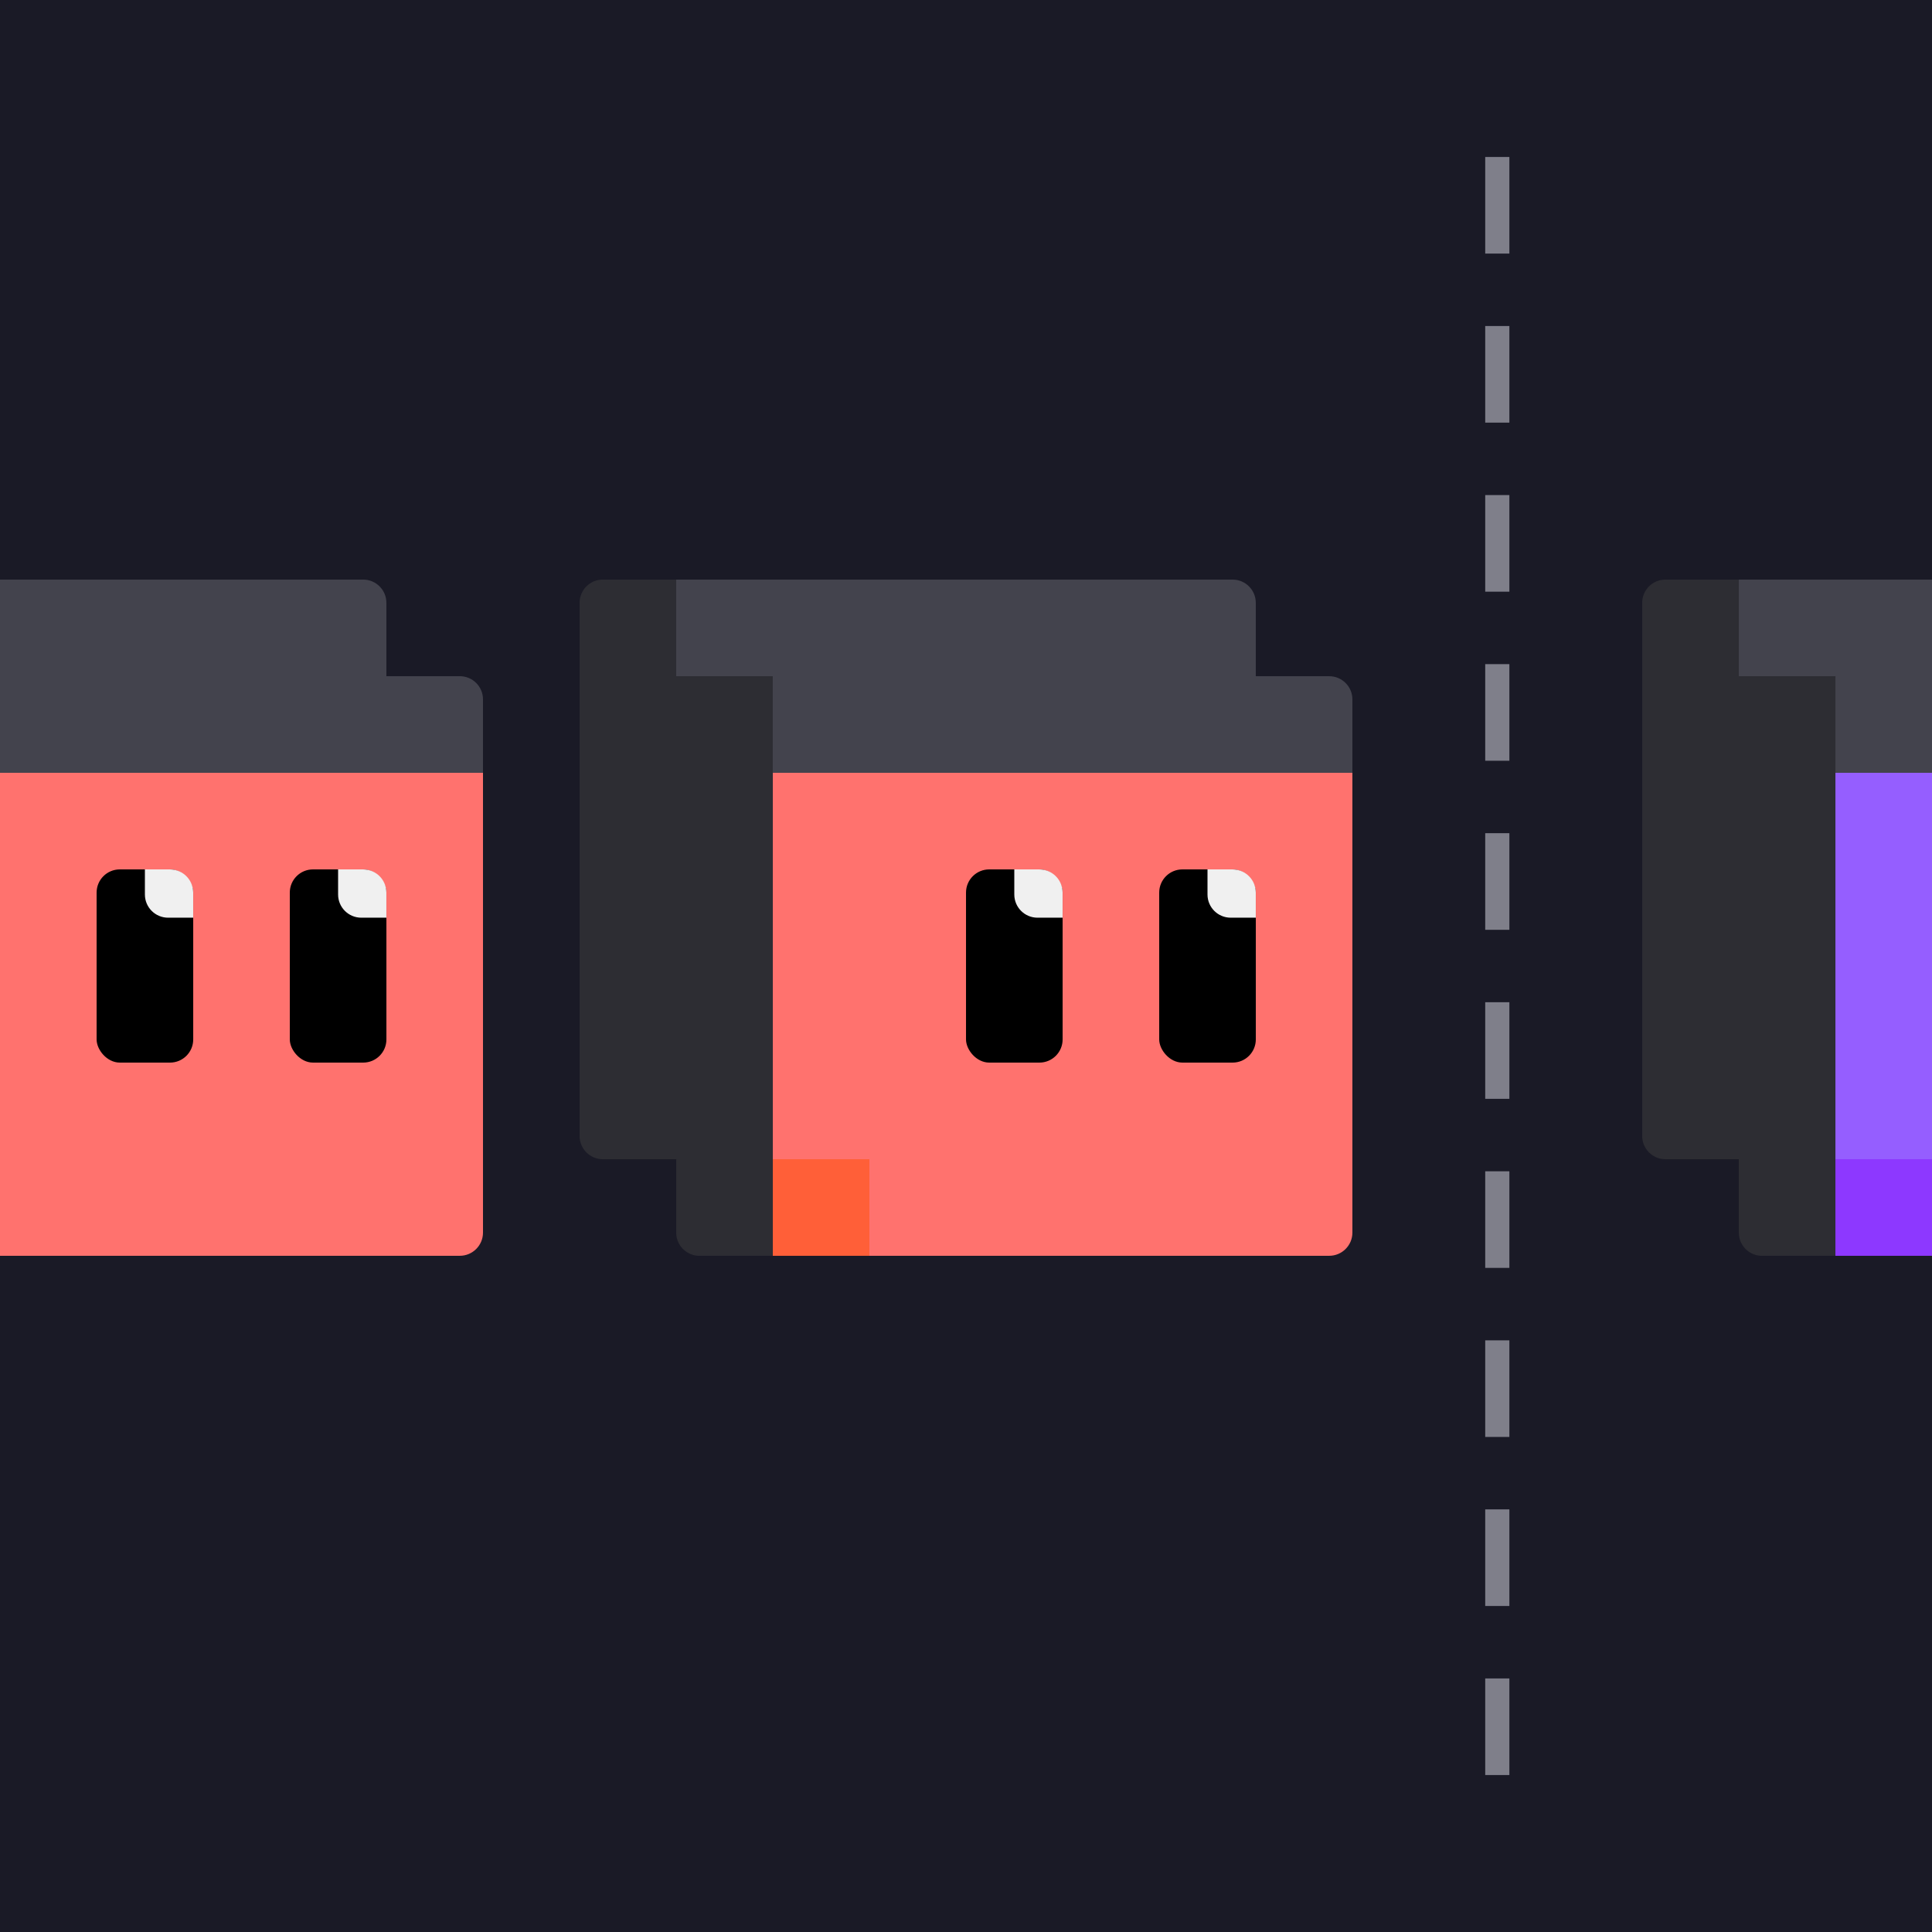 <?xml version="1.0" encoding="UTF-8"?><svg id="_レイヤー_2" xmlns="http://www.w3.org/2000/svg" viewBox="0 0 833.33 833.33"><defs><style>.cls-1,.cls-2,.cls-3,.cls-4,.cls-5,.cls-6,.cls-7,.cls-8,.cls-9,.cls-10{stroke-width:0px;}.cls-2{fill:#2d2d33;}.cls-3{fill:#955eff;}.cls-4{fill:#1a1a26;}.cls-5{fill:#43434d;}.cls-6{fill:#8d38ff;}.cls-7{fill:#ff5f38;}.cls-8{fill:#ff726e;}.cls-9{fill:#7f7f8a;}.cls-10{fill:#f0f0f0;}</style></defs><g id="_レイヤー_1-2"><rect class="cls-4" width="833.33" height="833.33"/><rect class="cls-3" x="791.67" y="333.33" width="41.67" height="208.33"/><rect class="cls-6" x="791.67" y="500" width="41.67" height="41.67"/><rect class="cls-9" x="640.62" y="578.13" width="10.42" height="41.67"/><rect class="cls-9" x="640.62" y="505.21" width="10.42" height="41.67"/><rect class="cls-9" x="640.62" y="723.96" width="10.42" height="41.67"/><rect class="cls-9" x="640.62" y="651.04" width="10.42" height="41.67"/><rect class="cls-9" x="640.62" y="286.46" width="10.42" height="41.67"/><rect class="cls-9" x="640.62" y="213.54" width="10.42" height="41.67"/><rect class="cls-9" x="640.62" y="432.29" width="10.42" height="41.67"/><rect class="cls-9" x="640.62" y="359.38" width="10.42" height="41.67"/><rect class="cls-9" x="640.62" y="140.62" width="10.42" height="41.67"/><rect class="cls-9" x="640.62" y="67.71" width="10.42" height="41.67"/><polygon class="cls-5" points="750 250 750 291.67 791.67 291.67 791.67 333.33 833.33 333.33 833.33 250 750 250"/><path class="cls-2" d="m750,291.67v-41.67h-31.67c-5.52,0-10,4.48-10,10v230c0,5.52,4.48,10,10,10h31.67v31.67c0,5.52,4.48,10,10,10h31.67v-250h-41.67Z"/><path class="cls-8" d="m333.33,333.33v208.33h240c5.52,0,10-4.48,10-10v-198.33h-250Z"/><rect class="cls-7" x="333.33" y="500" width="41.67" height="41.67"/><rect class="cls-1" x="500" y="375" width="41.67" height="83.33" rx="10" ry="10"/><path class="cls-10" d="m520.83,375h10.83c5.52,0,10,4.48,10,10v10.83h-10.83c-5.52,0-10-4.48-10-10v-10.83h0Z"/><rect class="cls-1" x="416.67" y="375" width="41.67" height="83.33" rx="10" ry="10"/><path class="cls-10" d="m437.5,375h10.83c5.52,0,10,4.48,10,10v10.83h-10.83c-5.52,0-10-4.48-10-10v-10.83h0Z"/><path class="cls-2" d="m291.67,291.67v-41.67h-31.67c-5.52,0-10,4.48-10,10v230c0,5.52,4.48,10,10,10h31.67v31.67c0,5.52,4.48,10,10,10h31.67v-250h-41.67Z"/><path class="cls-5" d="m573.33,291.67h-31.67v-31.67c0-5.52-4.48-10-10-10h-240v41.67h41.67v41.67h250v-31.67c0-5.52-4.48-10-10-10Z"/><path class="cls-8" d="m0,333.33v208.33h198.33c5.52,0,10-4.48,10-10v-198.33H0Z"/><rect class="cls-1" x="125" y="375" width="41.67" height="83.33" rx="10" ry="10"/><path class="cls-10" d="m145.83,375h10.83c5.52,0,10,4.48,10,10v10.83h-10.83c-5.52,0-10-4.48-10-10v-10.83h0Z"/><rect class="cls-1" x="41.67" y="375" width="41.67" height="83.33" rx="10" ry="10"/><path class="cls-10" d="m62.5,375h10.83c5.52,0,10,4.48,10,10v10.83h-10.83c-5.52,0-10-4.48-10-10v-10.83h0Z"/><path class="cls-5" d="m198.33,291.67h-31.67v-31.67c0-5.52-4.48-10-10-10H0v83.33h208.33v-31.67c0-5.52-4.48-10-10-10Z"/></g></svg>